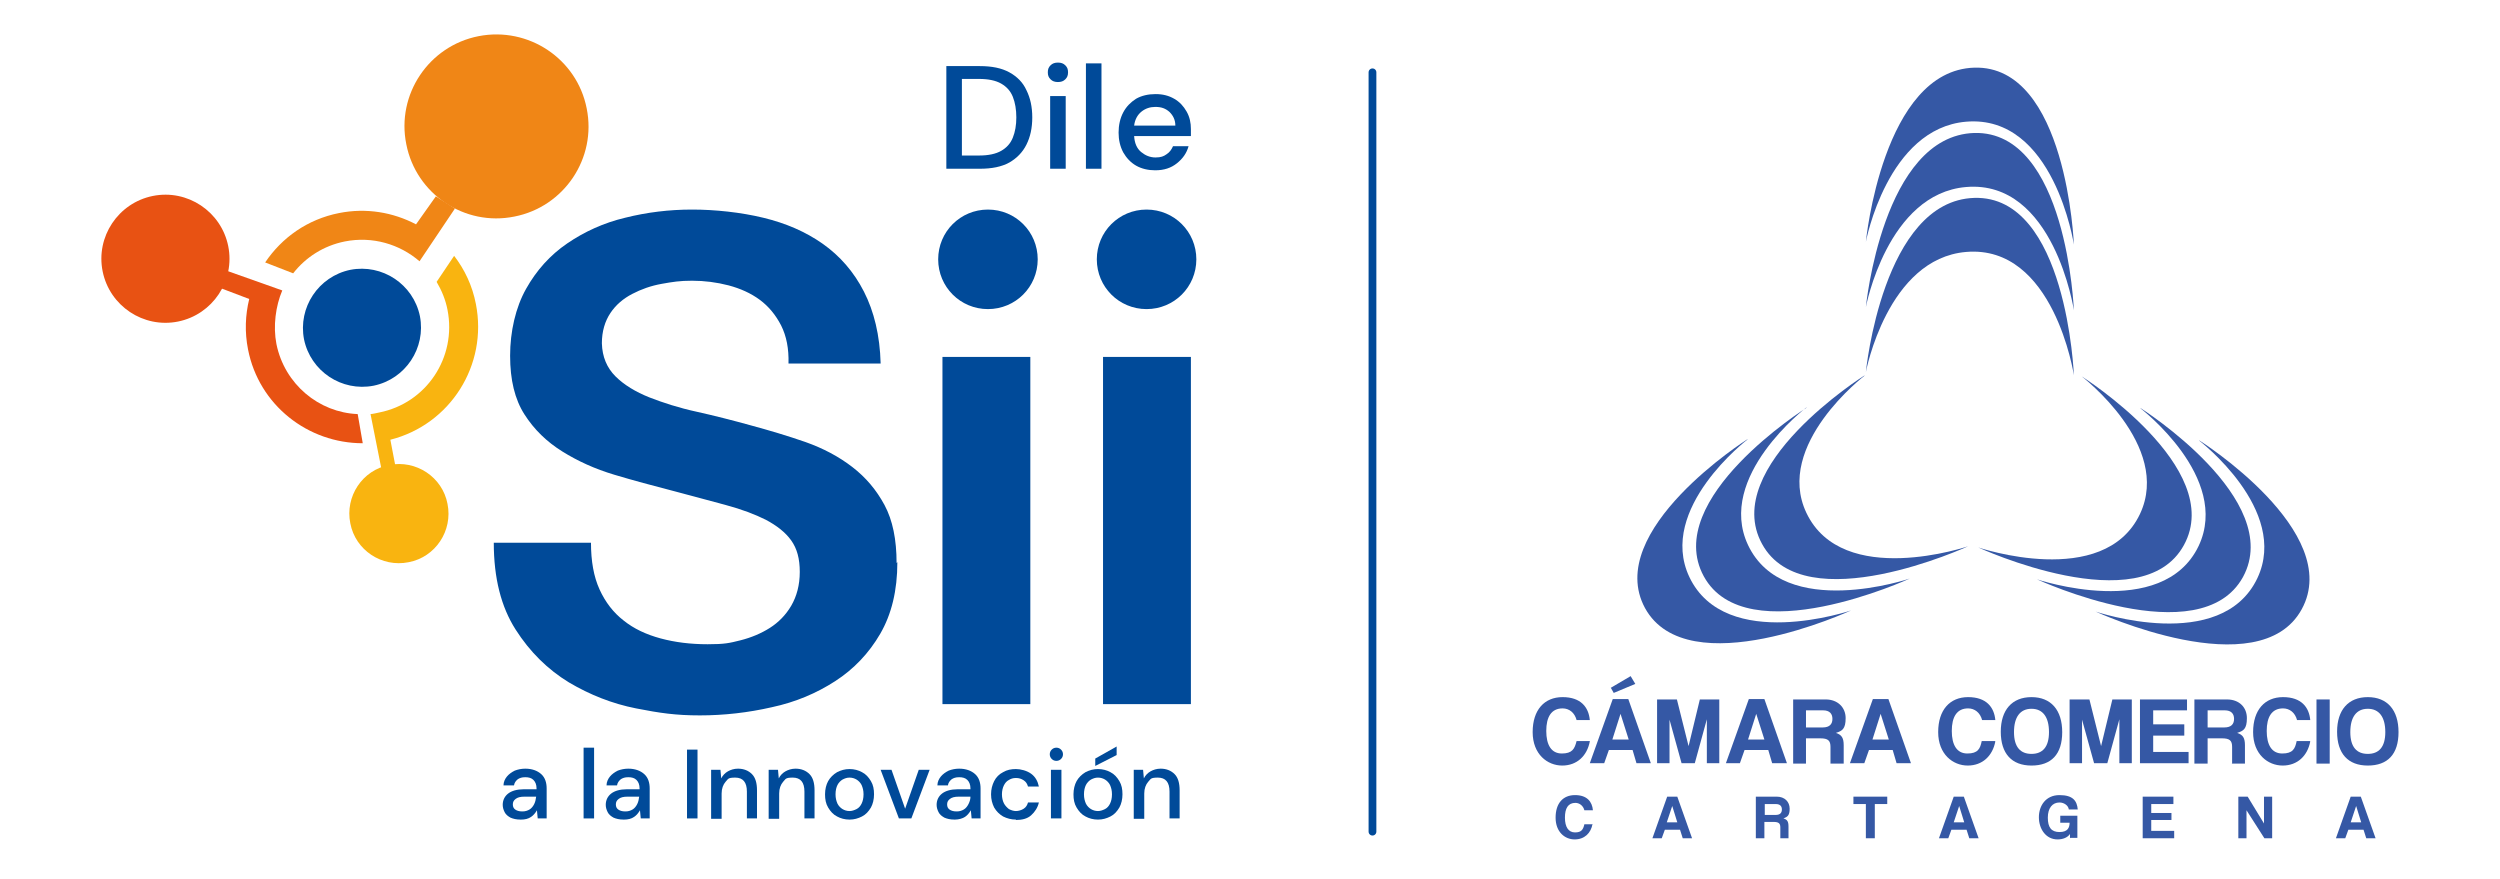 <?xml version="1.0" encoding="UTF-8"?>
<svg xmlns="http://www.w3.org/2000/svg" id="Capa_1" version="1.1" viewBox="0 0 643 226">
  <defs>
    <style>
      .st0 {
        fill: none;
        stroke: #004a99;
        stroke-linecap: round;
        stroke-linejoin: round;
        stroke-width: 2px;
      }

      .st1 {
        fill: #f9b410;
      }

      .st2 {
        fill: #3558a5;
      }

      .st3 {
        fill: #f08616;
      }

      .st4 {
        fill: #004a99;
      }

      .st5 {
        fill: #e85213;
      }
    </style>
  </defs>
  <g>
    <g>
      <g>
        <path class="st4" d="M230.8,144.6c0,7.3-1.5,13.4-4.4,18.4-2.9,5-6.8,9.1-11.6,12.2-4.8,3.1-10.2,5.4-16.3,6.7-6.1,1.4-12.3,2.1-18.5,2.1s-10.3-.6-16.4-1.8c-6.1-1.2-11.9-3.5-17.3-6.7-5.4-3.3-10-7.8-13.7-13.6-3.7-5.8-5.6-13.2-5.6-22.3h25c0,4.7.7,8.7,2.2,12,1.5,3.3,3.6,6,6.2,8,2.6,2.1,5.8,3.6,9.5,4.6,3.7,1,7.7,1.5,12.1,1.5s5.6-.3,8.4-1c2.8-.7,5.4-1.8,7.6-3.2,2.2-1.4,4.1-3.3,5.5-5.7,1.4-2.4,2.2-5.3,2.2-8.7s-.7-6-2.2-8.1c-1.5-2.1-3.7-3.8-6.5-5.3-2.8-1.4-6.2-2.7-10.3-3.8-4-1.1-8.6-2.3-13.8-3.7-5-1.3-9.9-2.6-14.9-4.1-5-1.5-9.4-3.5-13.4-6-4-2.5-7.2-5.6-9.7-9.5-2.5-3.9-3.7-8.9-3.7-15.1s1.4-12.4,4.1-17.2c2.7-4.8,6.2-8.7,10.6-11.7,4.4-3,9.4-5.3,14.9-6.6,5.6-1.4,11.3-2.1,17.2-2.1s12.5.7,18.3,2.1c5.8,1.4,10.9,3.6,15.3,6.7,4.4,3.1,8,7.2,10.6,12.3,2.6,5.1,4.1,11.2,4.3,18.5h-23.7c.1-3.8-.5-7-1.9-9.8-1.4-2.7-3.2-4.9-5.5-6.6-2.3-1.7-5-2.9-8-3.7-3.1-.8-6.2-1.2-9.4-1.2s-5,.3-7.8.8c-2.8.5-5.3,1.4-7.6,2.6-2.3,1.2-4.2,2.8-5.6,4.9-1.4,2.1-2.2,4.7-2.2,7.8.1,3.5,1.3,6.3,3.5,8.5,2.2,2.2,5.2,4,8.7,5.4,3.6,1.4,7.6,2.7,12.2,3.7,4.5,1,9.2,2.2,13.9,3.5,4.8,1.3,9.5,2.7,14.1,4.3,4.5,1.6,8.5,3.7,12,6.4,3.5,2.7,6.2,5.9,8.3,9.8,2.1,3.9,3.1,8.9,3.1,14.9"></path>
        <rect class="st4" x="242.4" y="91.8" width="22.6" height="89.3"></rect>
        <rect class="st4" x="283.7" y="91.8" width="22.6" height="89.3"></rect>
        <path class="st4" d="M254.1,79.5c-7.1,0-12.8-5.7-12.8-12.8s5.7-12.8,12.8-12.8,12.8,5.7,12.8,12.8-5.7,12.8-12.8,12.8"></path>
        <path class="st3" d="M132.3,55.7c-12.8,2.6-25.3-5.8-27.8-18.6-2.6-12.8,5.8-25.3,18.6-27.8,12.8-2.5,25.3,5.8,27.8,18.6,2.6,12.8-5.8,25.3-18.6,27.8"></path>
        <path class="st5" d="M45.8,82.7c-8.9,1.8-17.6-4-19.4-12.9-1.8-8.9,4-17.6,12.9-19.4,8.9-1.8,17.6,4,19.4,12.9,1.8,8.9-4,17.6-12.9,19.4"></path>
        <path class="st1" d="M105.1,144.6c-6.9,1.4-13.7-3.1-15-10-1.4-6.9,3.1-13.7,10-15,6.9-1.4,13.7,3.1,15,10,1.4,6.9-3.1,13.7-10,15"></path>
        <path class="st4" d="M96.1,99.2c-8.2,1.6-16.2-3.7-17.9-11.9-1.6-8.2,3.7-16.2,11.9-17.9,8.2-1.6,16.2,3.7,17.9,11.9,1.6,8.2-3.7,16.2-11.9,17.9"></path>
        <path class="st3" d="M117.1,53.5l-9.2,13.7c-5.1-4.4-12.1-6.5-19.2-5.1-5.5,1.1-10.1,4.1-13.3,8.2l-7.2-2.8c4.3-6.4,10.9-11.1,19-12.7,7-1.4,13.9-.2,19.8,2.9l5.1-7.2,5,3.2Z"></path>
        <path class="st1" d="M98.1,120.6l-2.8-14.1c.5,0,1.7-.3,2.2-.4,12.2-2.4,20-14.2,17.6-26.4-.5-2.6-1.5-5-2.8-7.2l4.5-6.7c2.7,3.5,4.7,7.7,5.6,12.4,3.1,15.7-6.6,31-22,34.9l1.3,6.8-3.7.7Z"></path>
        <path class="st5" d="M58.5,69.7l14.1,5c-1.7,4-2.4,9.2-1.5,13.8,2.1,10.3,10.9,17.6,20.9,18l1.3,7.5c-14.1,0-26.7-9.8-29.5-24.1-.9-4.5-.7-8.9.3-13l-7.1-2.7,1.6-4.5Z"></path>
        <path class="st4" d="M294.9,79.5c-7.1,0-12.8-5.7-12.8-12.8s5.7-12.8,12.8-12.8,12.8,5.7,12.8,12.8-5.7,12.8-12.8,12.8"></path>
      </g>
      <g>
        <path class="st4" d="M133.9,210.8c-1.1,0-1.9-.2-2.6-.5-.7-.4-1.2-.8-1.5-1.4-.3-.6-.5-1.2-.5-1.9,0-1.2.5-2.2,1.4-2.9.9-.7,2.3-1.1,4-1.1h3.3v-.2c0-1-.3-1.7-.8-2.2-.5-.5-1.2-.7-2.1-.7s-1.4.2-1.9.5c-.5.4-.9.9-1,1.6h-2.7c0-.9.4-1.7.9-2.3.5-.6,1.2-1.1,2-1.5.8-.3,1.7-.5,2.7-.5,1.7,0,3.1.5,4.1,1.4,1,.9,1.4,2.2,1.4,3.7v7.7h-2.3l-.2-2.1c-.4.7-.9,1.3-1.5,1.7-.7.5-1.6.7-2.6.7ZM134.4,208.7c.7,0,1.3-.2,1.8-.5.5-.3.9-.8,1.2-1.4.3-.6.4-1.2.5-1.9h-3c-1.1,0-1.8.2-2.3.6s-.7.8-.7,1.4.2,1,.6,1.3c.4.3,1,.5,1.8.5Z"></path>
        <path class="st4" d="M150.1,210.5v-18.2h2.7v18.2h-2.7Z"></path>
        <path class="st4" d="M160.4,210.8c-1.1,0-1.9-.2-2.6-.5-.7-.4-1.2-.8-1.5-1.4-.3-.6-.5-1.2-.5-1.9,0-1.2.5-2.2,1.4-2.9.9-.7,2.3-1.1,4-1.1h3.3v-.2c0-1-.3-1.7-.8-2.2-.5-.5-1.2-.7-2.1-.7s-1.4.2-1.9.5c-.5.4-.9.9-1,1.6h-2.7c0-.9.4-1.7.9-2.3.5-.6,1.2-1.1,2-1.5.8-.3,1.7-.5,2.7-.5,1.7,0,3.1.5,4.1,1.4,1,.9,1.4,2.2,1.4,3.7v7.7h-2.3l-.2-2.1c-.4.7-.9,1.3-1.5,1.7-.7.5-1.6.7-2.6.7ZM160.9,208.7c.7,0,1.3-.2,1.8-.5.5-.3.9-.8,1.2-1.4.3-.6.4-1.2.5-1.9h-3c-1.1,0-1.8.2-2.3.6s-.7.8-.7,1.4.2,1,.6,1.3c.4.3,1,.5,1.8.5Z"></path>
        <path class="st4" d="M176.7,210.5v-17.7h2.7v17.7h-2.7Z"></path>
        <path class="st4" d="M182.9,210.5v-12.5h2.4l.2,2.2c.4-.8,1-1.4,1.7-1.8.7-.4,1.6-.7,2.6-.7,1.5,0,2.7.5,3.6,1.4.9.9,1.3,2.3,1.3,4.2v7.2h-2.6v-6.9c0-2.4-1-3.6-3-3.6s-1.8.4-2.5,1.1c-.6.7-1,1.7-1,3v6.5h-2.7Z"></path>
        <path class="st4" d="M197.7,210.5v-12.5h2.4l.2,2.2c.4-.8,1-1.4,1.7-1.8.7-.4,1.6-.7,2.6-.7,1.5,0,2.7.5,3.6,1.4.9.9,1.3,2.3,1.3,4.2v7.2h-2.6v-6.9c0-2.4-1-3.6-3-3.6s-1.8.4-2.5,1.1c-.6.7-1,1.7-1,3v6.5h-2.7Z"></path>
        <path class="st4" d="M218.5,210.8c-1.2,0-2.3-.3-3.2-.8-1-.5-1.7-1.3-2.3-2.3-.6-1-.8-2.1-.8-3.4s.3-2.5.8-3.4,1.3-1.7,2.3-2.3c1-.5,2-.8,3.2-.8s2.3.3,3.2.8c1,.5,1.7,1.3,2.3,2.3s.8,2.1.8,3.4-.3,2.5-.8,3.4c-.6,1-1.3,1.8-2.3,2.3-1,.5-2,.8-3.2.8ZM218.5,208.6c.6,0,1.2-.2,1.8-.5s1-.8,1.3-1.4c.3-.6.5-1.4.5-2.4s-.2-1.7-.5-2.4c-.3-.6-.8-1.1-1.3-1.4-.5-.3-1.1-.5-1.8-.5s-1.2.2-1.8.5c-.5.3-1,.8-1.3,1.4-.3.6-.5,1.4-.5,2.4s.2,1.7.5,2.4c.3.6.8,1.1,1.3,1.4s1.1.5,1.8.5Z"></path>
        <path class="st4" d="M231.2,210.5l-4.7-12.5h2.8l3.5,10,3.5-10h2.8l-4.7,12.5h-3.2Z"></path>
        <path class="st4" d="M245.5,210.8c-1.1,0-1.9-.2-2.6-.5-.7-.4-1.2-.8-1.5-1.4-.3-.6-.5-1.2-.5-1.9,0-1.2.5-2.2,1.4-2.9.9-.7,2.3-1.1,4-1.1h3.3v-.2c0-1-.3-1.7-.8-2.2-.5-.5-1.2-.7-2.1-.7s-1.4.2-1.9.5c-.5.4-.9.9-1,1.6h-2.7c0-.9.4-1.7.9-2.3.5-.6,1.2-1.1,2-1.5.8-.3,1.7-.5,2.7-.5,1.7,0,3.1.5,4.1,1.4,1,.9,1.4,2.2,1.4,3.7v7.7h-2.3l-.2-2.1c-.4.7-.9,1.3-1.5,1.7s-1.6.7-2.6.7ZM246.1,208.7c.7,0,1.3-.2,1.8-.5.5-.3.9-.8,1.2-1.4.3-.6.5-1.2.5-1.9h-3c-1.1,0-1.8.2-2.3.6s-.7.8-.7,1.4.2,1,.6,1.3c.4.3,1,.5,1.8.5Z"></path>
        <path class="st4" d="M261.3,210.8c-1.2,0-2.3-.3-3.3-.8-1-.6-1.7-1.3-2.3-2.3-.5-1-.8-2.1-.8-3.4s.3-2.4.8-3.4c.5-1,1.3-1.8,2.3-2.3,1-.6,2.1-.8,3.3-.8s2.8.4,3.9,1.2c1.1.8,1.7,1.9,2,3.3h-2.8c-.2-.7-.5-1.2-1.1-1.6-.6-.4-1.2-.6-2-.6s-1.3.2-1.8.5c-.6.3-1,.8-1.3,1.4-.3.6-.5,1.4-.5,2.3s.2,1.7.5,2.3c.3.6.8,1.1,1.3,1.5.6.3,1.2.5,1.8.5s1.4-.2,2-.6c.6-.4.9-.9,1.1-1.6h2.8c-.3,1.3-1,2.4-2,3.3s-2.4,1.2-3.9,1.2Z"></path>
        <path class="st4" d="M271.7,195.7c-.5,0-.9-.2-1.2-.5s-.5-.7-.5-1.2.2-.9.5-1.2c.3-.3.7-.5,1.2-.5s.9.2,1.2.5c.3.3.5.7.5,1.2s-.2.9-.5,1.2-.7.5-1.2.5ZM270.3,210.5v-12.5h2.7v12.5h-2.7Z"></path>
        <path class="st4" d="M282.4,210.8c-1.2,0-2.3-.3-3.2-.8-1-.5-1.7-1.3-2.3-2.3-.6-1-.8-2.1-.8-3.4s.3-2.5.8-3.4,1.3-1.7,2.3-2.3c1-.5,2-.8,3.2-.8s2.3.3,3.2.8c1,.5,1.7,1.3,2.3,2.3s.8,2.1.8,3.4-.3,2.5-.8,3.4c-.6,1-1.3,1.8-2.3,2.3-1,.5-2,.8-3.2.8ZM282.4,208.6c.6,0,1.2-.2,1.8-.5s1-.8,1.3-1.4c.3-.6.5-1.4.5-2.4s-.2-1.7-.5-2.4c-.3-.6-.8-1.1-1.3-1.4-.5-.3-1.1-.5-1.8-.5s-1.2.2-1.8.5c-.5.3-1,.8-1.3,1.4-.3.6-.5,1.4-.5,2.4s.2,1.7.5,2.4c.3.6.8,1.1,1.3,1.4s1.1.5,1.8.5ZM281.7,197v-1.9l5.5-3.1v2.2l-5.5,2.8Z"></path>
        <path class="st4" d="M291.6,210.5v-12.5h2.4l.2,2.2c.4-.8,1-1.4,1.7-1.8.7-.4,1.6-.7,2.6-.7,1.5,0,2.7.5,3.6,1.4.9.9,1.3,2.3,1.3,4.2v7.2h-2.6v-6.9c0-2.4-1-3.6-3-3.6s-1.8.4-2.5,1.1c-.6.7-1,1.7-1,3v6.5h-2.7Z"></path>
      </g>
      <g>
        <path class="st4" d="M243.4,43.4v-26.4h8.6c3.1,0,5.6.5,7.6,1.6,2,1.1,3.5,2.6,4.4,4.6,1,2,1.5,4.3,1.5,7s-.5,5-1.5,7-2.5,3.5-4.4,4.6c-2,1.1-4.5,1.6-7.6,1.6h-8.6ZM247.4,40h4.4c2.4,0,4.3-.4,5.7-1.2,1.4-.8,2.4-1.9,3-3.4.6-1.5.9-3.2.9-5.2s-.3-3.8-.9-5.3-1.6-2.6-3-3.4c-1.4-.8-3.3-1.2-5.7-1.2h-4.4v19.6Z"></path>
        <path class="st4" d="M272.1,21.1c-.8,0-1.4-.2-1.9-.7-.5-.5-.7-1-.7-1.8s.2-1.3.7-1.8c.5-.5,1.1-.7,1.9-.7s1.4.2,1.9.7c.5.5.7,1,.7,1.8s-.2,1.3-.7,1.8c-.5.5-1.1.7-1.9.7ZM270.1,43.4v-18.7h4v18.7h-4Z"></path>
        <path class="st4" d="M279.3,43.4v-27.1h4v27.1h-4Z"></path>
        <path class="st4" d="M297.1,43.8c-1.8,0-3.5-.4-4.9-1.2-1.4-.8-2.5-2-3.3-3.4-.8-1.5-1.2-3.2-1.2-5.1s.4-3.7,1.2-5.2c.8-1.5,1.9-2.6,3.3-3.5,1.4-.8,3.1-1.2,5-1.2s3.4.4,4.8,1.2c1.4.8,2.4,1.9,3.2,3.3s1.1,2.9,1.1,4.5,0,.5,0,.8c0,.3,0,.6,0,1h-14.6c.1,1.8.7,3.2,1.8,4.1,1.1.9,2.3,1.4,3.7,1.4s2.1-.3,2.8-.8c.8-.5,1.3-1.2,1.7-2.1h4c-.5,1.8-1.5,3.2-3,4.4-1.5,1.2-3.3,1.8-5.6,1.8ZM297.1,27.5c-1.3,0-2.5.4-3.5,1.2-1,.8-1.7,2-1.9,3.6h10.6c0-1.5-.6-2.6-1.5-3.5-1-.9-2.1-1.3-3.6-1.3Z"></path>
      </g>
    </g>
    <g id="g2196">
      <g id="g2192">
        <path id="path2128" class="st2" d="M409.6,211.9c-.4,2.4-2.1,4-4.6,4s-4.9-1.9-4.9-5.6,1.9-5.8,5-5.8,4.4,1.7,4.6,3.9h-2.2c-.3-1.2-1.3-1.9-2.3-1.9-1.9,0-2.7,1.4-2.7,3.8s.9,3.8,2.6,3.8,2.1-.8,2.4-2.1h2.2Z"></path>
        <path id="path2130" class="st2" d="M432.8,215.6l-.7-2.2h-3.9l-.8,2.2h-2.4l3.8-10.7h2.6l3.8,10.7h-2.4,0ZM430.1,207.3h0l-1.4,4.2h2.7l-1.3-4.2h0Z"></path>
        <path id="path2132" class="st2" d="M457.9,215.6v-2.8c0-1-.4-1.4-1.7-1.4h-2.4v4.2h-2.2v-10.7h5.4c2,0,3.3,1.3,3.3,3.1s-.6,2.1-1.6,2.5c1,.3,1.3.8,1.3,2.1v3h-2.2ZM453.9,206.8v2.8h2.8c1.2,0,1.6-.6,1.6-1.4s-.4-1.4-1.6-1.4h-2.9Z"></path>
        <polygon id="polygon2134" class="st2" points="476.7 206.8 476.7 204.9 485.4 204.9 485.4 206.8 482.2 206.8 482.2 215.6 479.9 215.6 479.9 206.8 476.7 206.8"></polygon>
        <path id="path2136" class="st2" d="M506.5,215.6l-.7-2.2h-3.9l-.8,2.2h-2.4l3.8-10.7h2.6l3.8,10.7h-2.4ZM503.9,207.3h0l-1.4,4.2h2.7l-1.3-4.2Z"></path>
        <path id="path2138" class="st2" d="M532.4,215.6v-1.1c-.6.9-1.8,1.4-3.2,1.4-3,0-4.8-2.7-4.8-5.7s1.8-5.7,5.3-5.7,4.5,1.5,4.7,3.7h-2.3c-.1-1-1.2-1.8-2.4-1.8-1.8,0-3,1.4-3,3.9s.9,3.7,3,3.7,2.6-1.1,2.6-2.4h-2.4v-1.8h4.4v5.7h-1.8Z"></path>
        <polygon id="polygon2140" class="st2" points="559 204.9 559 206.8 553.3 206.8 553.3 209.1 558.5 209.1 558.5 210.9 553.3 210.9 553.3 213.7 559.2 213.7 559.2 215.6 551.1 215.6 551.1 204.9 559 204.9"></polygon>
        <polygon id="polygon2142" class="st2" points="577.8 215.6 575.7 215.6 575.7 204.9 578.1 204.9 582.3 211.8 582.3 204.9 584.4 204.9 584.4 215.6 582.4 215.6 577.8 208.4 577.8 215.6"></polygon>
        <path id="path2144" class="st2" d="M608.6,215.6l-.7-2.2h-3.9l-.8,2.2h-2.4l3.8-10.7h2.6l3.8,10.7h-2.4ZM606,207.3h0l-1.4,4.2h2.7l-1.3-4.2Z"></path>
        <path id="path2146" class="st2" d="M408.9,190.7c-.7,3.7-3.3,6.2-7.1,6.2s-7.6-2.9-7.6-8.6,3-9,7.7-9,6.7,2.6,7,5.9h-3.4c-.5-1.9-1.9-3-3.6-3-2.9,0-4.2,2.2-4.2,5.8s1.3,5.8,4,5.8,3.3-1.2,3.8-3.2h3.4,0Z"></path>
        <path id="path2148" class="st2" d="M420.9,196.3l-1-3.4h-6.1l-1.2,3.4h-3.7l5.9-16.5h4l5.8,16.5h-3.7ZM415.1,178.3l-.8-1.4,5.1-3,1.2,2-5.5,2.3h0ZM416.8,183.6h0l-2.1,6.6h4.2l-2.1-6.6Z"></path>
        <polygon id="polygon2150" class="st2" points="435.9 196.3 432.5 196.3 429.4 185.1 429.4 196.3 426.2 196.3 426.2 179.9 431.3 179.9 434.3 191.9 437.2 179.9 442.2 179.9 442.2 196.3 439 196.3 439 185 435.9 196.3"></polygon>
        <path id="path2152" class="st2" d="M455.8,196.3l-1-3.4h-6.1l-1.2,3.4h-3.6l5.9-16.5h4l5.8,16.5h-3.7ZM451.7,183.6h0l-2.1,6.6h4.2l-2.1-6.6Z"></path>
        <path id="path2154" class="st2" d="M470.8,196.3v-4.2c0-1.6-.6-2.2-2.6-2.2h-3.7v6.5h-3.3v-16.5h8.4c3,0,5.1,2,5.1,4.8s-.9,3.3-2.5,3.8c1.5.5,2,1.3,2,3.2v4.7h-3.4ZM464.5,182.7v4.4h4.3c1.8,0,2.5-.9,2.5-2.2s-.7-2.2-2.4-2.2h-4.4Z"></path>
        <path id="path2156" class="st2" d="M487.8,196.3l-1-3.4h-6.1l-1.2,3.4h-3.7l5.9-16.5h4l5.8,16.5h-3.8ZM483.7,183.6h0l-2.1,6.6h4.2l-2.1-6.6h0Z"></path>
        <path id="path2158" class="st2" d="M513.2,190.7c-.7,3.7-3.3,6.2-7.1,6.2s-7.6-2.9-7.6-8.6,3-9,7.7-9,6.7,2.6,7,5.9h-3.4c-.5-1.9-1.9-3-3.6-3-2.9,0-4.2,2.2-4.2,5.8s1.3,5.8,4,5.8,3.3-1.2,3.7-3.2h3.4Z"></path>
        <path id="path2160" class="st2" d="M514.6,188.2c0-5.6,2.9-8.9,7.9-8.9s7.9,3.3,7.9,9-2.8,8.6-7.9,8.6-7.9-3.1-7.9-8.7M527,188.3c0-3.9-1.6-6-4.5-6s-4.5,2.1-4.5,6,1.7,5.6,4.5,5.6,4.5-1.7,4.5-5.6"></path>
        <polygon id="polygon2162" class="st2" points="542 196.3 538.6 196.3 535.5 185.1 535.5 196.3 532.3 196.3 532.3 179.9 537.4 179.9 540.4 191.9 543.3 179.9 548.3 179.9 548.3 196.3 545.1 196.3 545.1 185 542 196.3"></polygon>
        <polygon id="polygon2164" class="st2" points="562.5 179.9 562.5 182.7 553.8 182.7 553.8 186.3 561.8 186.3 561.8 189.2 553.8 189.2 553.8 193.4 562.9 193.4 562.9 196.3 550.4 196.3 550.4 179.9 562.5 179.9"></polygon>
        <path id="path2166" class="st2" d="M574.1,196.3v-4.2c0-1.6-.6-2.2-2.6-2.2h-3.7v6.5h-3.4v-16.5h8.4c3.1,0,5.1,2,5.1,4.8s-.9,3.3-2.5,3.8c1.5.5,2,1.3,2,3.2v4.7h-3.4ZM567.8,182.7v4.4h4.3c1.8,0,2.5-.9,2.5-2.2s-.7-2.2-2.4-2.2h-4.4Z"></path>
        <path id="path2168" class="st2" d="M594.2,190.7c-.7,3.7-3.3,6.2-7.1,6.2s-7.6-2.9-7.6-8.6,3-9,7.7-9,6.7,2.6,7,5.9h-3.4c-.5-1.9-1.9-3-3.6-3-2.9,0-4.2,2.2-4.2,5.8s1.3,5.8,4,5.8,3.3-1.2,3.7-3.2h3.4,0Z"></path>
        <rect id="rect2170" class="st2" x="595.8" y="179.9" width="3.4" height="16.5"></rect>
        <path id="path2172" class="st2" d="M601.1,188.2c0-5.6,2.9-8.9,7.9-8.9s7.9,3.3,7.9,9-2.8,8.6-7.9,8.6-7.9-3.1-7.9-8.7M613.5,188.3c0-3.9-1.6-6-4.5-6s-4.5,2.1-4.5,6,1.7,5.6,4.5,5.6,4.5-1.7,4.5-5.6"></path>
        <path id="path2174" class="st2" d="M479.6,96.6s-23.3,17.8-15,35.3c9.3,19.6,41.6,8.6,41.6,8.6,0,0-42.1,19.4-53-.6-10.9-19.9,26.3-43.3,26.3-43.3"></path>
        <path id="path2176" class="st2" d="M464.6,104.8s-23.3,17.8-15,35.4c9.3,19.6,41.6,8.6,41.6,8.6,0,0-42.1,19.4-53-.6-10.8-19.9,26.4-43.3,26.4-43.3"></path>
        <path id="path2178" class="st2" d="M449.5,113s-23.3,17.8-15,35.4c9.3,19.6,41.6,8.6,41.6,8.6,0,0-42,19.4-53-.6-10.8-19.9,26.3-43.4,26.3-43.4"></path>
        <path id="path2180" class="st2" d="M535.4,96.8s23.3,17.8,15,35.4c-9.3,19.6-41.6,8.6-41.6,8.6,0,0,42,19.4,52.9-.6,10.9-19.9-26.3-43.4-26.3-43.4"></path>
        <path id="path2182" class="st2" d="M550.5,105s23.3,17.8,15,35.4c-9.3,19.5-41.6,8.6-41.6,8.6,0,0,42,19.4,53-.6,10.8-19.9-26.3-43.4-26.3-43.4"></path>
        <path id="path2184" class="st2" d="M565.6,113.3s23.3,17.8,15,35.4c-9.3,19.6-41.6,8.6-41.6,8.6,0,0,42.1,19.4,53-.6,10.9-19.9-26.3-43.4-26.3-43.4"></path>
        <path id="path2186" class="st2" d="M479.9,95.7s5.5-29.2,25.8-30.9c22.6-1.9,27.7,31.7,27.7,31.7,0,0-1.8-46.3-25.6-45.6-23.6.7-27.9,44.8-27.9,44.8"></path>
        <path id="path2188" class="st2" d="M479.9,79s5.5-29.2,25.8-30.9c22.6-1.9,27.7,31.7,27.7,31.7,0,0-1.8-46.2-25.6-45.6-23.6.7-27.9,44.8-27.9,44.8"></path>
        <path id="path2190" class="st2" d="M479.9,62.2s5.5-29.2,25.8-30.9c22.6-1.9,27.7,31.6,27.7,31.6,0,0-1.8-46.2-25.6-45.5-23.6.7-27.9,44.8-27.9,44.8"></path>
      </g>
    </g>
  </g>
  <line class="st0" x1="353" y1="18.6" x2="353" y2="213.9"></line>
</svg>
